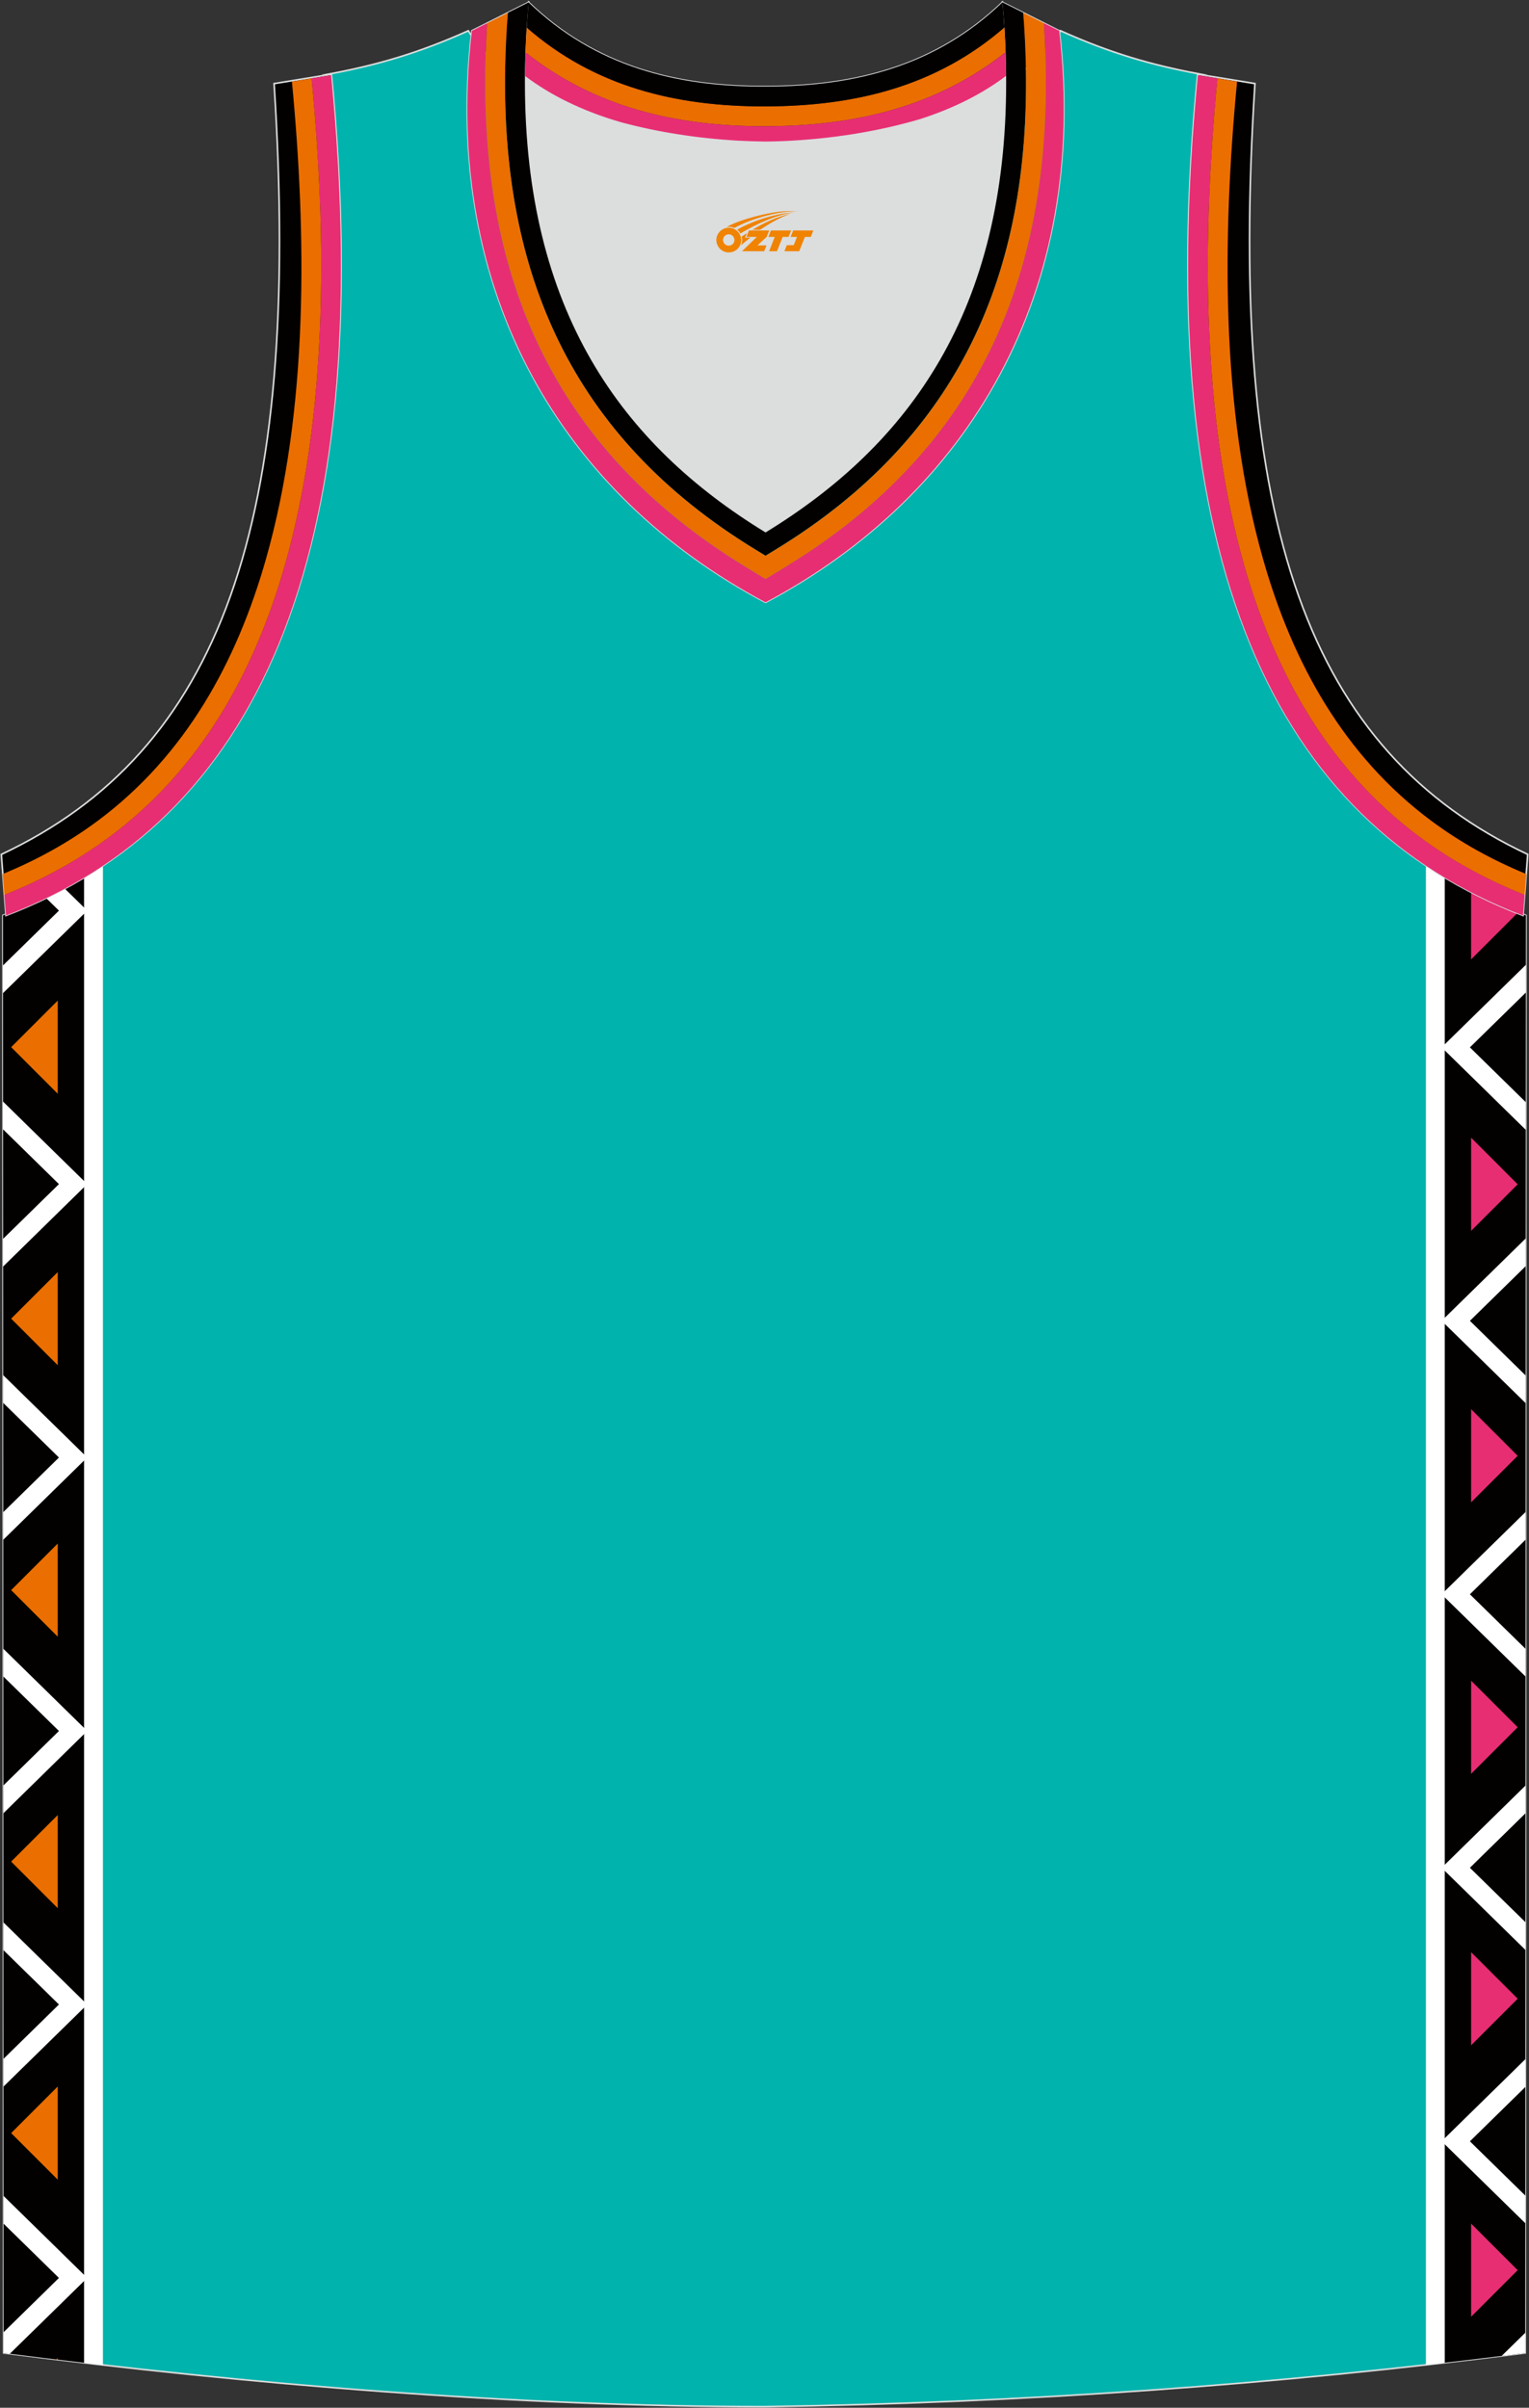 <?xml version="1.0" encoding="utf-8"?>
<!-- Generator: Adobe Illustrator 24.0.1, SVG Export Plug-In . SVG Version: 6.00 Build 0)  -->
<svg xmlns="http://www.w3.org/2000/svg" xmlns:xlink="http://www.w3.org/1999/xlink" version="1.1" id="图层_1" x="0px" y="0px" width="378.5px" height="596px" viewBox="0 0 378.5 596" enable-background="new 0 0 378.5 596" xml:space="preserve">
<rect x="0" y="0" width="378.5" height="596" fill="#333333" stroke="none"/>
<g id="图层_1_1_">
	<g>
		
			<path fill-rule="evenodd" clip-rule="evenodd" fill="#00B3AD" stroke="#DCDDDD" stroke-width="0.4" stroke-miterlimit="22.918" d="    M189.26,595.73c64.29-0.93,126.97-5.47,188.3-13.29l0.17-355.85c-61.11-23.28-92.61-86.57-80.89-208.29h0.02    c-11.84-2.22-21.96-5.13-34.33-10.69c-9.77,16.48-40.77,27.05-73.3,27.52c-32.53-0.47-63.53-11.04-73.29-27.52    c-12.4,5.56-22.51,8.47-34.34,10.69h0.02c11.73,121.72-19.79,185-80.89,208.29L0.9,582.44    C61.74,590.21,127.97,595.73,189.26,595.73L189.26,595.73z"/>
		<g>
			<g>
				<path fill-rule="evenodd" clip-rule="evenodd" fill="#FFFFFF" d="M25.48,213.83v371.59c-3.12-0.36-6.23-0.72-9.33-1.09V219.51      C19.36,217.75,22.47,215.86,25.48,213.83z"/>
				<path fill-rule="evenodd" clip-rule="evenodd" fill="#030000" d="M20.81,216.82v368.06c-6.7-0.78-13.35-1.6-19.92-2.44      L0.74,226.6C7.83,223.89,14.53,220.64,20.81,216.82z"/>
				<path fill-rule="evenodd" clip-rule="evenodd" fill="#FFFFFF" d="M0.89,577.3l13.7-13.43L0.88,550.43v-6.86l18.93,18.55      l1.78,1.75l-1.78,1.75L2.43,582.64l-1.55-0.2L0.89,577.3L0.89,577.3z M0.86,509.64l13.73-13.46L0.85,482.72v-6.86l18.96,18.58      l1.78,1.75l-1.78,1.75L0.86,516.5V509.64L0.86,509.64z M0.83,441.97l13.76-13.49l-13.77-13.5v-6.86l18.99,18.61l1.78,1.75      l-1.78,1.75L0.84,448.84L0.83,441.97L0.83,441.97z M0.8,374.31l13.79-13.52l-13.8-13.53v-6.86l19.01,18.63l1.78,1.75l-1.78,1.75      l-19,18.62V374.31L0.8,374.31z M0.77,306.65l13.82-13.54L0.76,279.55v-6.86l19.04,18.66l1.78,1.75l-1.78,1.75L0.77,313.51      V306.65L0.77,306.65z M0.74,238.98l13.85-13.57l-3.41-3.34c1.55-0.76,3.08-1.55,4.59-2.36l4.04,3.95l1.78,1.75l-1.78,1.75      L0.74,245.84V238.98z"/>
				<g>
					<polygon fill-rule="evenodd" clip-rule="evenodd" fill="#EB6E00" points="14.29,270.74 2.76,259.21 14.29,247.68      "/>
					<polygon fill-rule="evenodd" clip-rule="evenodd" fill="#EB6E00" points="14.29,539.54 2.76,528.01 14.29,516.48      "/>
					<polygon fill-rule="evenodd" clip-rule="evenodd" fill="#EB6E00" points="14.29,472.34 2.76,460.81 14.29,449.28      "/>
					<polygon fill-rule="evenodd" clip-rule="evenodd" fill="#EB6E00" points="14.29,405.14 2.76,393.61 14.29,382.08      "/>
					<polygon fill-rule="evenodd" clip-rule="evenodd" fill="#EB6E00" points="14.29,337.94 2.76,326.41 14.29,314.88      "/>
					<polygon fill-rule="evenodd" clip-rule="evenodd" fill="#EB6E00" points="13.91,584.06 14.29,583.68 14.29,584.1      "/>
				</g>
			</g>
			<g>
				<path fill-rule="evenodd" clip-rule="evenodd" fill="#FFFFFF" d="M352.98,585.39V213.83c3.01,2.03,6.12,3.92,9.33,5.68v364.8      C359.2,584.68,356.09,585.04,352.98,585.39z"/>
				<path fill-rule="evenodd" clip-rule="evenodd" fill="#030000" d="M357.65,584.86V216.82c6.28,3.82,12.98,7.07,20.08,9.78      l-0.17,355.85C370.94,583.28,364.3,584.09,357.65,584.86z"/>
				<path fill-rule="evenodd" clip-rule="evenodd" fill="#FFFFFF" d="M371.72,583.18l5.85-5.73v5      C375.62,582.69,373.67,582.93,371.72,583.18L371.72,583.18z M377.57,550.31l-18.91-18.53l-1.78-1.75l1.78-1.75l18.93-18.55v6.87      l-13.72,13.45l13.71,13.43L377.57,550.31L377.57,550.31z M377.6,482.66l-18.94-18.57l-1.78-1.75l1.78-1.75L377.62,442v6.86      l-13.75,13.48l13.74,13.46L377.6,482.66L377.6,482.66z M377.63,414.99l-18.98-18.6l-1.78-1.75l1.78-1.75l19-18.62v6.86      l-13.78,13.51l13.77,13.5L377.63,414.99L377.63,414.99z M377.67,347.33l-19.01-18.63l-1.78-1.75l1.78-1.75l19.03-18.65v6.86      l-13.82,13.54l13.8,13.53V347.33L377.67,347.33z M377.7,279.67l-19.04-18.66l-1.78-1.75l1.78-1.75l19.06-18.68v6.86      l-13.85,13.57l13.83,13.56V279.67z"/>
				<g>
					<polygon fill-rule="evenodd" clip-rule="evenodd" fill="#E72E73" points="364.17,304.68 375.7,293.16 364.17,281.62      "/>
					<path fill-rule="evenodd" clip-rule="evenodd" fill="#E72E73" d="M364.17,237.48l11.53-11.53l-0.26-0.26       c-3.88-1.56-7.65-3.29-11.28-5.19v16.97H364.17z"/>
					<polygon fill-rule="evenodd" clip-rule="evenodd" fill="#E72E73" points="364.17,573.48 375.7,561.95 364.17,550.42      "/>
					<polygon fill-rule="evenodd" clip-rule="evenodd" fill="#E72E73" points="364.17,506.28 375.7,494.75 364.17,483.23      "/>
					<polygon fill-rule="evenodd" clip-rule="evenodd" fill="#E72E73" points="364.17,439.08 375.7,427.55 364.17,416.03      "/>
					<polygon fill-rule="evenodd" clip-rule="evenodd" fill="#E72E73" points="364.17,371.88 375.7,360.36 364.17,348.82      "/>
				</g>
			</g>
		</g>
	</g>
	<path fill="none" stroke="#DCDDDD" stroke-width="0.4" stroke-miterlimit="22.918" d="M130.85,0.58   c-6.13,68.91,19.06,107.03,58.65,131.23c39.59-24.19,64.78-62.33,58.65-131.23l14.05,7.03c7.47,64.67-22.52,114.83-72.69,141.49   c-50.17-26.65-80.15-76.82-72.69-141.49L130.85,0.58z"/>
	<path fill="none" stroke="#DCDDDD" stroke-width="0.4" stroke-miterlimit="22.918" d="M130.85,0.58   c16.5,15.94,36.69,20.96,58.65,20.85c21.85,0,42.04-4.91,58.65-20.85c0.56,6.25,0.89,12.27,0.89,18.06c0,0.11,0,0.11-0.11,0.22   c-11.6,8.7-29.99,15.72-59.43,16.16c-29.55-0.45-47.83-7.47-59.43-16.16c0-0.11,0-0.11-0.11-0.22   C130.06,12.96,130.29,6.94,130.85,0.58z"/>
	<g>
		
			<path fill-rule="evenodd" clip-rule="evenodd" fill="#030000" stroke="#DCDDDD" stroke-width="0.4" stroke-miterlimit="22.918" d="    M377.02,226.61c-60.84-23.28-92.22-86.55-80.54-208.24l14.18,2.32c-7.03,109.45,13.41,165.32,67.52,190.8L377.02,226.61z"/>
		<g>
			<path fill-rule="evenodd" clip-rule="evenodd" fill="#E72E73" d="M299.57,86.52c1.01,17.85,3.45,35.87,8.34,53.09     c7.58,26.73,20.89,50.71,43.45,67.49c8.02,5.97,16.8,10.72,26.08,14.39l-0.42,5.13c-0.02-0.01-0.04-0.02-0.06-0.02     c-0.02-0.01-0.03-0.01-0.05-0.02c-60.8-23.29-92.08-86.48-80.38-207.99l4.86,0.8C299.25,41.63,298.31,64.2,299.57,86.52z"/>
			<path fill-rule="evenodd" clip-rule="evenodd" fill="#EB6E00" d="M307.9,139.62c-4.88-17.21-7.33-35.25-8.34-53.09     c-1.26-22.32-0.32-44.9,1.81-67.13l4.86,0.8c-3.63,38.12-4.12,80.98,6.4,118.07c7.28,25.66,19.98,48.75,41.65,64.89     c7.28,5.42,15.21,9.77,23.57,13.2l-0.42,5.15c-9.28-3.67-18.06-8.42-26.08-14.39C328.79,190.33,315.48,166.35,307.9,139.62z"/>
		</g>
	</g>
	<g>
		
			<path fill-rule="evenodd" clip-rule="evenodd" fill="#030000" stroke="#DCDDDD" stroke-width="0.4" stroke-miterlimit="22.918" d="    M1.48,226.61c60.84-23.27,92.22-86.55,80.54-208.23l-14.17,2.32c7.03,109.45-13.41,165.32-67.52,190.8L1.48,226.61z"/>
		<g>
			<path fill-rule="evenodd" clip-rule="evenodd" fill="#E72E73" d="M78.93,86.52c-1.01,17.85-3.45,35.87-8.34,53.09     c-7.58,26.73-20.89,50.71-43.45,67.49c-8.02,5.97-16.8,10.73-26.08,14.39l0.42,5.13c0.02-0.01,0.04-0.02,0.06-0.02     c0.02-0.01,0.03-0.01,0.05-0.02c60.8-23.29,92.08-86.48,80.38-207.99l-4.86,0.8C79.25,41.63,80.19,64.2,78.93,86.52z"/>
			<path fill-rule="evenodd" clip-rule="evenodd" fill="#EB6E00" d="M70.6,139.62c4.88-17.21,7.33-35.25,8.34-53.09     c1.26-22.32,0.32-44.9-1.81-67.13l-4.86,0.8c3.63,38.12,4.12,80.98-6.4,118.07c-7.28,25.66-19.98,48.75-41.65,64.89     c-7.28,5.42-15.21,9.77-23.57,13.2l0.42,5.15c9.28-3.67,18.06-8.42,26.08-14.39C49.71,190.33,63.02,166.35,70.6,139.62z"/>
		</g>
	</g>
	<path fill-rule="evenodd" clip-rule="evenodd" fill="#DCDDDD" d="M189.6,34.64c29.55-0.45,47.83-7.47,59.43-16.16   c0-0.11,0-0.11,0-0.22c0.56,57.64-23.64,92.31-59.66,114.27c-35.9-21.96-59.86-56.62-59.41-114.27c0,0.11,0,0.11,0,0.22   C141.67,27.17,160.07,34.19,189.6,34.64z"/>
	<path fill-rule="evenodd" clip-rule="evenodd" fill="#E72E73" d="M184.38,140.21c-48.53-29.67-66.09-73.48-64.12-127.57   c0.08-2.29,0.2-4.59,0.35-6.92l-3.8,1.9c-0.02,0.15-0.04,0.31-0.05,0.46c-7.27,64.44,22.69,114.43,72.75,141.02   c50.13-26.63,80.11-76.75,72.71-141.34c-0.01-0.05-0.01-0.1-0.02-0.15l-3.8-1.9c0.15,2.24,0.26,4.47,0.34,6.68   c2.02,54.2-15.51,98.1-64.12,127.81l-5.13,3.13L184.38,140.21z"/>
	<path fill-rule="evenodd" clip-rule="evenodd" fill="#030000" d="M125.05,17c-0.87,50.35,16.16,91.04,61.89,118.99l2.56,1.57   l2.56-1.57c45.79-27.98,62.81-68.74,61.89-119.17c-0.08-4.48-0.3-9.04-0.66-13.68l-5.14-2.57c0.48,5.33,0.79,10.5,0.87,15.5   c0,0.01,0,0.02,0,0.03c0.03,1.4,0.05,2.78,0.05,4.15c0.06,56.68-23.92,89.77-59.56,111.55c-0.02-0.01-0.03-0.02-0.05-0.03   C153.87,110,129.93,76.97,129.94,20.4c0-0.48,0-0.97,0.01-1.46c0.04-5.87,0.34-11.99,0.91-18.36l-5.14,2.57   C125.35,7.85,125.13,12.47,125.05,17z"/>
	<path fill-rule="evenodd" clip-rule="evenodd" fill="#EB6E00" d="M186.94,136.01c-45.73-27.95-62.77-68.64-61.89-118.99   c0.08-4.54,0.3-9.16,0.67-13.86l-5.11,2.56c-0.15,2.32-0.27,4.63-0.35,6.92c-1.96,54.09,15.59,97.89,64.12,127.57l5.12,3.13   l5.13-3.13c48.61-29.71,66.14-73.61,64.12-127.81c-0.08-2.21-0.2-4.44-0.34-6.68l-5.11-2.56c0.36,4.63,0.58,9.19,0.66,13.68   c0.92,50.43-16.1,91.2-61.89,119.17l-2.56,1.57L186.94,136.01z"/>
	<path fill-rule="evenodd" clip-rule="evenodd" fill="#EB6E00" d="M130.11,12.98c17.06,13.54,37.28,18.33,59.41,18.27   c22.14-0.06,42.32-4.82,59.4-18.33c-0.07-2.01-0.17-4.06-0.3-6.13c-16.78,14.58-36.91,19.49-59.11,19.54   c-22.2,0.06-42.37-4.9-59.12-19.51C130.27,8.92,130.18,10.97,130.11,12.98z"/>
	<path fill-rule="evenodd" clip-rule="evenodd" fill="#030000" d="M130.39,6.83c16.74,14.62,36.91,19.57,59.12,19.51   c22.2-0.06,42.32-4.97,59.11-19.54c-0.13-2.04-0.29-4.12-0.47-6.22c-16.61,15.94-36.8,20.85-58.65,20.85   c-21.96,0.11-42.15-4.91-58.65-20.85C130.66,2.7,130.51,4.78,130.39,6.83z"/>
	<path fill-rule="evenodd" clip-rule="evenodd" fill="#E72E73" d="M189.52,31.26c-22.13,0.06-42.36-4.74-59.41-18.27   c-0.07,1.92-0.11,3.81-0.15,5.67c0.11,0.11,0.11,0.11,0.11,0.22c5.92,4.44,13.59,8.45,23.6,11.36c8.99,2.43,18.88,4,29.07,4.58   h0.01c2.18,0.11,4.43,0.19,6.75,0.22c1.36-0.02,2.7-0.05,4.01-0.1c0,0,0,0,0.01,0c12.12-0.49,23.9-2.4,34.31-5.48   c8.8-2.83,15.68-6.52,21.09-10.58c0,0,0.01,0,0.01-0.01c0.11-0.11,0.11-0.11,0.11-0.22c0-0.84-0.01-1.68-0.02-2.53   c0-0.01,0-0.02,0-0.03c-0.02-1.04-0.05-2.1-0.09-3.16C231.84,26.43,211.67,31.2,189.52,31.26z"/>
	
</g>
<g id="图层_x0020_1">
	<path fill="#F08300" d="M177.51,60.45c0.416,1.136,1.472,1.984,2.752,2.032c0.144,0,0.304,0,0.448-0.016h0.016   c0.016,0,0.064,0,0.128-0.016c0.032,0,0.048-0.016,0.08-0.016c0.064-0.016,0.144-0.032,0.224-0.048c0.016,0,0.016,0,0.032,0   c0.192-0.048,0.4-0.112,0.576-0.208c0.192-0.096,0.4-0.224,0.608-0.384c0.672-0.56,1.104-1.408,1.104-2.352   c0-0.224-0.032-0.448-0.08-0.672l0,0C183.35,58.57,183.3,58.4,183.22,58.22C182.75,57.13,181.67,56.37,180.4,56.37C178.71,56.37,177.33,57.74,177.33,59.44C177.33,59.79,177.39,60.13,177.51,60.45L177.51,60.45L177.51,60.45z M181.81,59.47L181.81,59.47C181.78,60.25,181.12,60.85,180.34,60.81C179.55,60.78,178.96,60.13,178.99,59.34c0.032-0.784,0.688-1.376,1.472-1.344   C181.23,58.03,181.84,58.7,181.81,59.47L181.81,59.47z"/>
	<polygon fill="#F08300" points="195.84,57.05 ,195.2,58.64 ,193.76,58.64 ,192.34,62.19 ,190.39,62.19 ,191.79,58.64 ,190.21,58.64    ,190.85,57.05"/>
	<path fill="#F08300" d="M197.81,52.32c-1.008-0.096-3.024-0.144-5.056,0.112c-2.416,0.304-5.152,0.912-7.616,1.664   C183.09,54.7,181.22,55.42,179.87,56.19C180.07,56.16,180.26,56.14,180.45,56.14c0.48,0,0.944,0.112,1.36,0.288   C185.91,54.11,193.11,52.06,197.81,52.32L197.81,52.32L197.81,52.32z"/>
	<path fill="#F08300" d="M183.28,57.79c4-2.368,8.88-4.672,13.488-5.248c-4.608,0.288-10.224,2-14.288,4.304   C182.8,57.1,183.07,57.42,183.28,57.79C183.28,57.79,183.28,57.79,183.28,57.79z"/>
	<polygon fill="#F08300" points="201.33,57.05 ,200.71,58.64 ,199.25,58.64 ,197.84,62.19 ,197.38,62.19 ,195.87,62.19 ,194.18,62.19    ,194.77,60.69 ,196.48,60.69 ,197.3,58.64 ,195.71,58.64 ,196.35,57.05"/>
	<polygon fill="#F08300" points="190.42,57.05 ,189.78,58.64 ,187.49,60.75 ,189.75,60.75 ,189.17,62.19 ,183.68,62.19 ,187.35,58.64    ,184.77,58.64 ,185.41,57.05"/>
	<path fill="#F08300" d="M195.7,52.91c-3.376,0.752-6.464,2.192-9.424,3.952h1.888C190.59,55.29,192.93,53.86,195.7,52.91z    M184.9,57.73C184.27,58.11,184.21,58.16,183.6,58.57c0.064,0.256,0.112,0.544,0.112,0.816c0,0.496-0.112,0.976-0.32,1.392   c0.176-0.16,0.32-0.304,0.432-0.4c0.272-0.24,0.768-0.64,1.6-1.296l0.32-0.256H184.42l0,0L184.9,57.73L184.9,57.73L184.9,57.73z"/>
</g>
</svg>